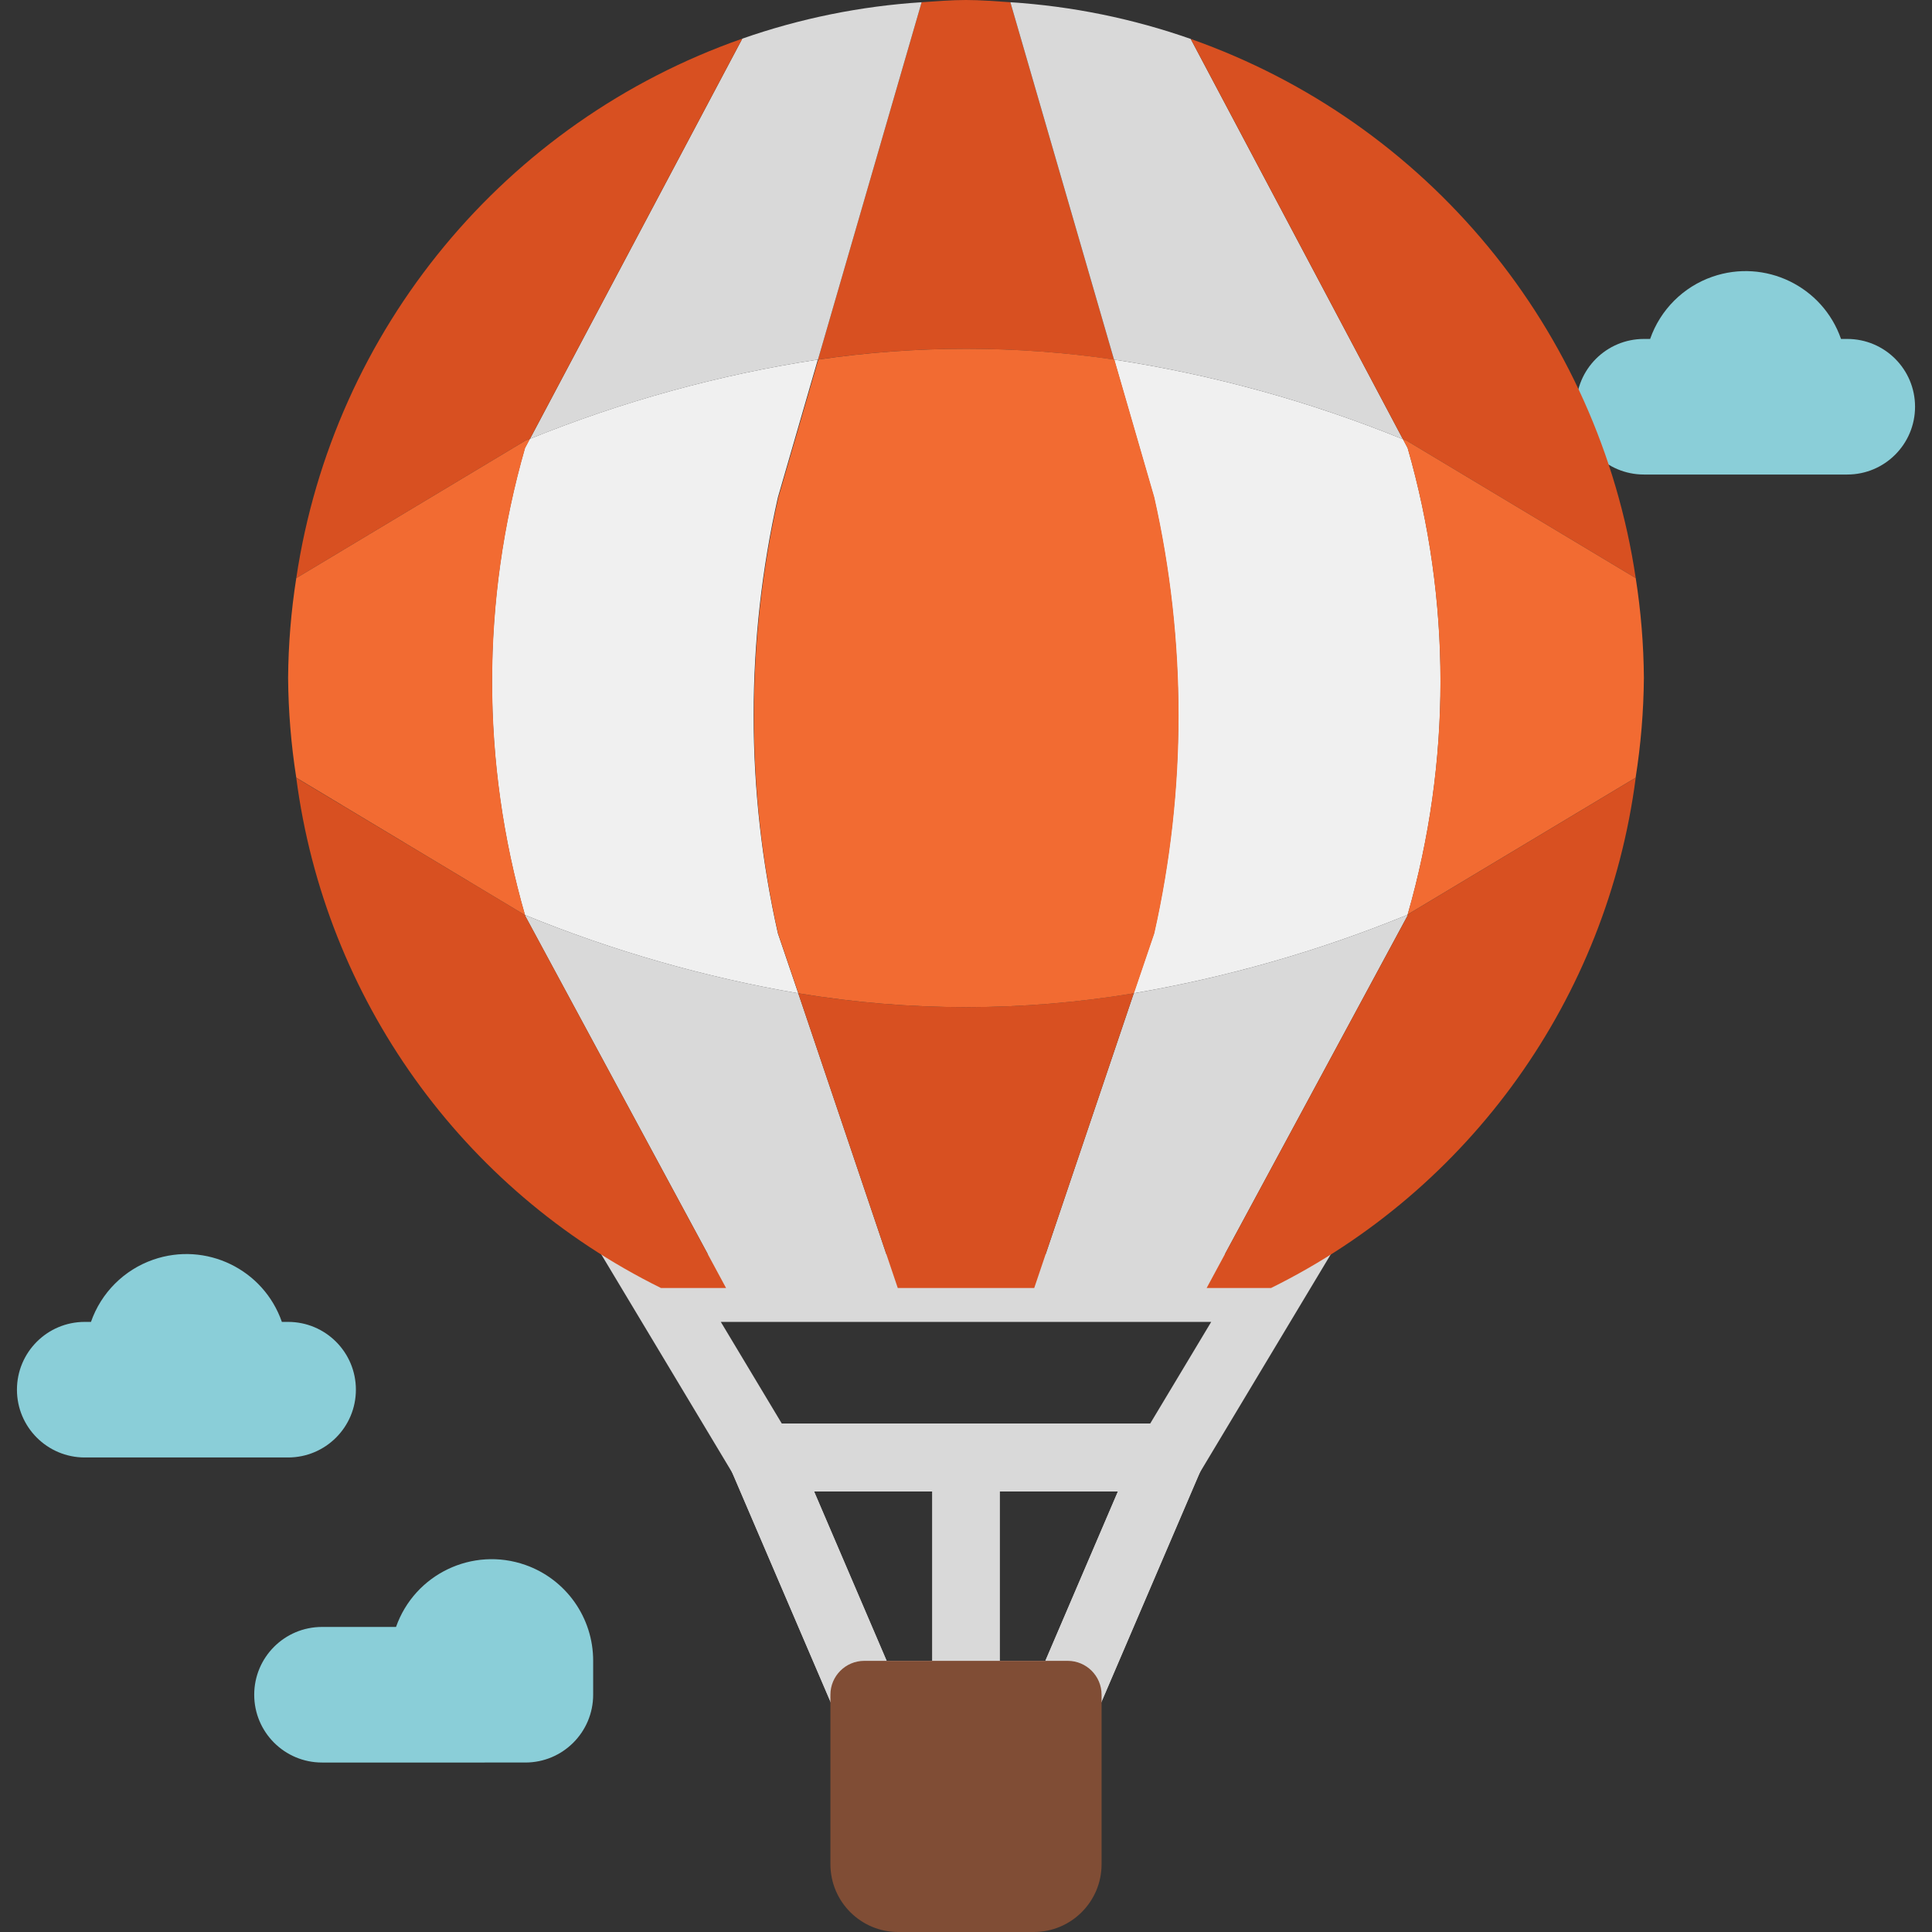 <?xml version="1.0" encoding="iso-8859-1"?>
<!-- Generator: Adobe Illustrator 19.0.0, SVG Export Plug-In . SVG Version: 6.00 Build 0)  -->
<svg version="1.1" id="Capa_1" xmlns="http://www.w3.org/2000/svg" xmlns:xlink="http://www.w3.org/1999/xlink" x="0px" y="0px"
	 viewBox="0 0 456 456" style="enable-background:new 0 0 456 456;" xml:space="preserve">
<rect x="0" y="0" width="456" height="456" fill="#333333" stroke="none"/>
<path style="fill:#8ACED8;" d="M436,80h-1.472c-4.335-12.442-17.935-19.014-30.376-14.68c-6.877,2.396-12.284,7.802-14.68,14.68H388
	c-8.837,0-16,7.163-16,16s7.163,16,16,16h48c8.837,0,16-7.163,16-16S444.837,80,436,80L436,80z"/>
<g>
	<path style="fill:#D9D9D9;" d="M280.528,352H175.472l-33.6-56h172.256L280.528,352z M184.528,336h86.944l14.4-24H170.128
		L184.528,336z"/>
	<path style="fill:#D9D9D9;" d="M267.592,234.44L244.104,304H284.8l47.368-87.784l0.088-0.368L332,216
		C311.266,224.474,289.669,230.657,267.592,234.44z"/>
</g>
<path style="fill:#F0F0F0;" d="M272.36,117.376c7.64,33.887,7.64,69.049,0,102.936l-4.8,14.128
	c22.088-3.78,43.696-9.964,64.44-18.44l0.256-0.152c10.332-35.971,10.332-74.125,0-110.096l-1.104-2.08
	c-21.917-8.914-44.804-15.224-68.192-18.8L272.36,117.376z"/>
<path style="fill:#D9D9D9;" d="M188.408,234.44c-22.077-3.783-43.674-9.966-64.408-18.44h-0.064l0.064,0.256L171.368,304h40.528
	L188.408,234.44z"/>
<path style="fill:#D85021;" d="M262.936,84.872L238.472,0.528C234.992,0.304,231.536,0,228,0s-6.992,0.304-10.472,0.528
	l-24.464,84.344C216.231,81.472,239.769,81.472,262.936,84.872z"/>
<path style="fill:#D9D9D9;" d="M331.128,103.672L281.04,9.192c-13.727-4.818-28.05-7.733-42.568-8.664l24.464,84.344
	C286.324,88.448,309.211,94.758,331.128,103.672z"/>
<path style="fill:#D85021;" d="M332,104l54.072,32.448c-8.733-58.601-49.15-107.57-105.032-127.256l50.088,94.48
	C331.416,103.784,331.704,103.88,332,104z"/>
<path style="fill:#F0F0F0;" d="M188.408,234.44l-4.8-14.128c-7.64-33.887-7.64-69.049,0-102.936l9.424-32.504
	c-23.32,3.562-46.143,9.845-68,18.72l-1.144,2.16c-10.356,36.006-10.356,74.202,0,110.208L124,216
	C144.734,224.474,166.331,230.657,188.408,234.44L188.408,234.44z"/>
<path style="fill:#D85021;" d="M188.408,234.44L211.896,304h32.208l23.488-69.56C241.377,238.8,214.623,238.8,188.408,234.44
	L188.408,234.44z"/>
<path style="fill:#F26B32;" d="M183.64,220.312l4.8,14.128c26.22,4.362,52.98,4.362,79.2,0l4.8-14.128
	c7.64-33.887,7.64-69.049,0-102.936l-9.424-32.504c-23.167-3.4-46.705-3.4-69.872,0l-9.424,32.504
	C176.054,151.257,176.026,186.419,183.64,220.312L183.64,220.312z"/>
<path style="fill:#D85021;" d="M332.168,216.216L284.8,304H300c47.023-23.235,79.323-68.434,86.072-120.448l-53.816,32.296
	L332.168,216.216z"/>
<path style="fill:#F26B32;" d="M386.072,136.448L332,104c-0.296-0.12-0.584-0.216-0.872-0.328l1.104,2.08
	c10.332,35.971,10.332,74.125,0,110.096l53.816-32.296c1.231-7.792,1.884-15.664,1.952-23.552
	C387.939,152.112,387.295,144.24,386.072,136.448L386.072,136.448z"/>
<path style="fill:#D9D9D9;" d="M193.064,84.872l24.464-84.344C203.094,1.454,188.853,4.345,175.2,9.12l-50.12,94.472
	C146.932,94.718,169.749,88.435,193.064,84.872z"/>
<g>
	<path style="fill:#D85021;" d="M125.08,103.592L175.2,9.12C119.203,28.744,78.677,77.761,69.928,136.448L124,104
		C124.36,103.856,124.72,103.736,125.08,103.592z"/>
	<path style="fill:#D85021;" d="M124,216.216L123.936,216l-54.008-32.408C76.69,235.591,108.987,280.773,156,304h15.368L124,216.216
		z"/>
</g>
<path style="fill:#F26B32;" d="M123.936,105.752l1.144-2.16c-0.36,0.144-0.72,0.264-1.08,0.408l-54.072,32.448
	C68.705,144.24,68.061,152.113,68,160c0.061,7.887,0.705,15.76,1.928,23.552L123.936,216
	C113.572,179.981,113.572,141.771,123.936,105.752z"/>
<g>
	<path style="fill:#D9D9D9;" d="M252,408h-48c-3.2,0-6.091-1.907-7.352-4.848l-24-56c-1.741-4.061,0.14-8.764,4.201-10.505
		C177.845,336.22,178.917,336,180,336h96c4.418,0,8,3.583,7.999,8.001c0,1.083-0.22,2.155-0.647,3.151l-24,56
		C258.091,406.093,255.2,408,252,408z M209.272,392h37.456l17.136-40h-71.728L209.272,392z"/>
	<path style="fill:#D9D9D9;" d="M257.272,408h-58.544l-30.864-72h120.272L257.272,408z M209.272,392h37.456l17.136-40h-71.728
		L209.272,392z"/>
	<path style="fill:#D9D9D9;" d="M220,336h16v72h-16V336z"/>
</g>
<g>
	<path style="fill:#8ACED8;" d="M68,312h-1.472c-4.335-12.442-17.935-19.014-30.376-14.68c-6.877,2.396-12.284,7.802-14.68,14.68H20
		c-8.837,0-16,7.163-16,16s7.163,16,16,16h48c8.837,0,16-7.163,16-16S76.837,312,68,312z"/>
	<path style="fill:#8ACED8;" d="M76,384h17.472c4.393-12.473,18.066-19.023,30.539-14.629c9.596,3.38,16.009,12.455,15.989,22.629v8
		c0,8.837-7.163,16-16,16H76c-8.837,0-16-7.163-16-16S67.163,384,76,384z"/>
</g>
<path style="fill:#804D35;" d="M244,456h-32c-8.837,0-16-7.163-16-16v-40c0-4.418,3.582-8,8-8h48c4.418,0,8,3.582,8,8v40
	C260,448.837,252.837,456,244,456z"/>
<g>
</g>
<g>
</g>
<g>
</g>
<g>
</g>
<g>
</g>
<g>
</g>
<g>
</g>
<g>
</g>
<g>
</g>
<g>
</g>
<g>
</g>
<g>
</g>
<g>
</g>
<g>
</g>
<g>
</g>
</svg>
